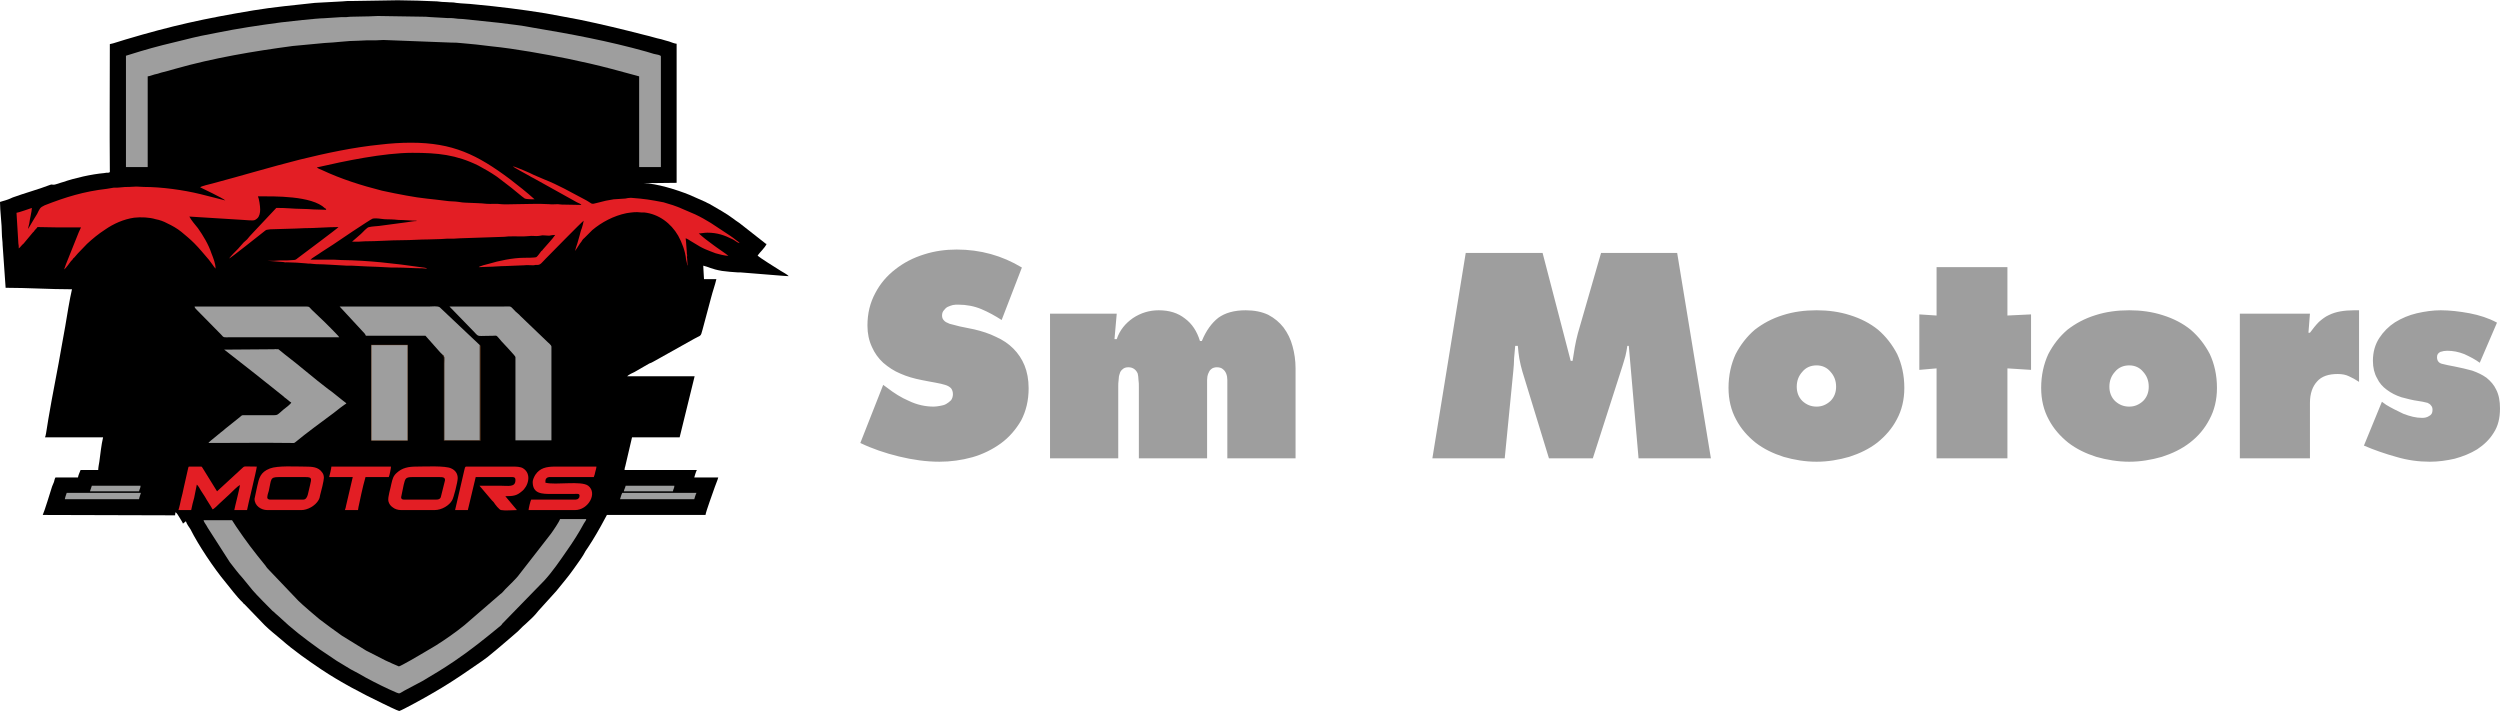 <?xml version="1.0" encoding="UTF-8"?>
<!DOCTYPE svg PUBLIC "-//W3C//DTD SVG 1.1//EN" "http://www.w3.org/Graphics/SVG/1.1/DTD/svg11.dtd">
<!-- Creator: CorelDRAW -->
<svg xmlns="http://www.w3.org/2000/svg" xml:space="preserve" width="1536px" height="437px" version="1.1" style="shape-rendering:geometricPrecision; text-rendering:geometricPrecision; image-rendering:optimizeQuality; fill-rule:evenodd; clip-rule:evenodd"
viewBox="0 0 66.69 18.96"
 xmlns:xlink="http://www.w3.org/1999/xlink"
 xmlns:xodm="http://www.corel.com/coreldraw/odm/2003">
 <defs>
  <style type="text/css">
   <![CDATA[
    .fil0 {fill:black}
    .fil3 {fill:#5F381C}
    .fil4 {fill:#9D9E9E}
    .fil2 {fill:#9E9E9E}
    .fil1 {fill:#E31E24}
    .fil5 {fill:#9E9E9E;fill-rule:nonzero}
   ]]>
  </style>
 </defs>
 <g id="Layer_x0020_1">
  <path class="fil0" d="M2.93 1.17c0,1.12 -0.01,2.24 0,3.35 0,0.07 0.01,0.07 -0.04,0.08 -0.04,0 -0.07,0 -0.11,0.01 -0.34,0.03 -0.78,0.13 -1.1,0.24 -0.05,0.01 -0.22,0.08 -0.26,0.07 0,0 0,0 -0.01,0 -0.01,0 -0.03,-0.01 -0.06,0 -0.31,0.12 -0.71,0.23 -1.01,0.34 -0.1,0.05 -0.23,0.09 -0.34,0.12 0,0.24 0.05,0.59 0.05,0.85 0,0.1 0.02,0.2 0.02,0.3l0.08 1.14c0.59,0 1.17,0.04 1.77,0.04 -0.06,0.25 -0.14,0.75 -0.18,0.99 -0.03,0.16 -0.06,0.33 -0.09,0.5 -0.11,0.65 -0.25,1.31 -0.36,1.97 -0.01,0.08 -0.03,0.17 -0.04,0.25 -0.01,0.06 -0.03,0.21 -0.05,0.24l1.55 0c-0.05,0.21 -0.07,0.44 -0.1,0.65 -0.01,0.06 -0.03,0.16 -0.03,0.22l-0.47 0c-0.02,0.06 -0.06,0.13 -0.07,0.2l-0.6 0c-0.02,0.03 -0.03,0.08 -0.04,0.12 -0.02,0.04 -0.03,0.08 -0.05,0.12 -0.04,0.13 -0.21,0.68 -0.25,0.76 1.18,0 2.35,0.01 3.53,0.01l0.01 -0.08c0.04,0.01 0.08,0.1 0.11,0.14 0.02,0.04 0.08,0.12 0.09,0.16 0.05,-0.03 0.04,-0.04 0.08,-0.06 0.02,0.07 0.08,0.15 0.12,0.21 0.21,0.42 0.63,1.05 0.94,1.42 0.15,0.18 0.29,0.38 0.46,0.54 0.01,0.02 0.02,0.03 0.04,0.04l0.54 0.56c0.14,0.14 0.3,0.26 0.45,0.39 0.33,0.29 0.69,0.54 1.06,0.79 0.51,0.34 1.06,0.63 1.62,0.9 0.06,0.03 0.43,0.21 0.46,0.21 0.06,-0.01 0.75,-0.39 0.88,-0.47 0.35,-0.2 0.69,-0.42 1.02,-0.65 0.15,-0.1 0.46,-0.31 0.59,-0.43 0.06,-0.05 0.12,-0.1 0.18,-0.15 0.09,-0.08 0.18,-0.15 0.27,-0.23l0.22 -0.19c0.02,-0.02 0.03,-0.03 0.05,-0.05 0.03,-0.03 0.05,-0.05 0.08,-0.08 0.04,-0.04 0.06,-0.05 0.09,-0.08 0.12,-0.11 0.24,-0.22 0.33,-0.34l0.48 -0.53c0.15,-0.19 0.31,-0.37 0.45,-0.57 0.09,-0.13 0.19,-0.26 0.27,-0.39 0.04,-0.08 0.08,-0.14 0.13,-0.21 0.14,-0.21 0.32,-0.52 0.44,-0.75 0.02,-0.04 0.04,-0.07 0.06,-0.11l2.63 0c0.01,-0.09 0.21,-0.63 0.25,-0.75 0.03,-0.09 0.07,-0.17 0.09,-0.25l-0.64 0c0.01,-0.04 0.05,-0.17 0.07,-0.2l-1.93 0c0,-0.04 0.01,-0.07 0.02,-0.1l0.18 -0.77 1.27 0 0.4 -1.63 -1.8 0c0.05,-0.05 0.13,-0.08 0.19,-0.11l0.4 -0.23c0.04,-0.01 0.07,-0.03 0.11,-0.05l1.09 -0.61c0.17,-0.1 0.17,-0.04 0.22,-0.24l0.23 -0.86c0.04,-0.16 0.1,-0.32 0.14,-0.49l-0.33 0c0,-0.07 -0.01,-0.1 -0.01,-0.17 0,-0.07 -0.01,-0.11 -0.01,-0.19 0.14,0.03 0.21,0.09 0.5,0.14 0.14,0.02 0.28,0.03 0.43,0.04 0.05,0 0.04,0 0.07,0l1.12 0.09c0.06,0 0.1,0.01 0.16,0.01 -0.03,-0.04 -0.16,-0.11 -0.21,-0.14 -0.11,-0.07 -0.58,-0.36 -0.62,-0.41 0.07,-0.1 0.19,-0.2 0.24,-0.31 -0.03,-0.01 -0.02,0 -0.04,-0.02l-0.65 -0.51c-0.06,-0.05 -0.12,-0.08 -0.18,-0.13 -0.21,-0.16 -0.44,-0.28 -0.66,-0.41 -0.04,-0.02 -0.07,-0.03 -0.1,-0.05l-0.43 -0.19c-0.32,-0.13 -0.89,-0.31 -1.23,-0.31l0.89 -0.01 0 -3.71c-0.04,0 -0.15,-0.04 -0.2,-0.06 -0.07,-0.02 -0.15,-0.04 -0.21,-0.06 -0.15,-0.03 -0.29,-0.08 -0.43,-0.11 -0.58,-0.15 -1.16,-0.29 -1.74,-0.41 -0.3,-0.06 -0.6,-0.11 -0.91,-0.17 -0.61,-0.1 -1.25,-0.18 -1.9,-0.24 -0.16,-0.02 -0.33,-0.02 -0.49,-0.04 -0.08,-0.02 -0.17,-0.01 -0.25,-0.02 -0.08,0 -0.19,-0.01 -0.26,-0.02l-0.52 -0.02c-0.18,0 -0.34,-0.01 -0.53,-0.01l-1.22 0.02c-0.04,0 -0.08,0 -0.12,0 -0.06,0 -0.08,0.01 -0.13,0.01l-0.74 0.04c-0.54,0.06 -1.1,0.11 -1.64,0.2 -1.32,0.22 -2.18,0.41 -3.42,0.78 -0.08,0.02 -0.33,0.11 -0.41,0.12z"/>
  <path class="fil1" d="M5.34 4.99c0.02,0.01 0.63,0.3 0.67,0.35l-0.67 -0.17c-0.45,-0.11 -1.03,-0.19 -1.5,-0.19 -0.08,0 -0.12,-0.01 -0.2,-0.01 -0.08,0 -0.13,0.01 -0.2,0.01 -0.07,0 -0.14,0 -0.2,0.01 -0.06,0.01 -0.15,0.01 -0.21,0.01 -0.06,0.01 -0.12,0.02 -0.18,0.03 -0.61,0.07 -1.1,0.22 -1.66,0.44 -0.13,0.06 -0.13,0.09 -0.2,0.23 -0.03,0.05 -0.05,0.08 -0.08,0.13l-0.16 0.27c0,-0.04 0.02,-0.09 0.03,-0.14 0.01,-0.11 0.07,-0.33 0.07,-0.42 -0.03,0.01 -0.37,0.13 -0.41,0.13l0.05 0.82c0.01,0.05 0.01,0.07 0.01,0.13 0.03,-0.02 0.04,-0.04 0.06,-0.06 0.03,-0.03 0.04,-0.05 0.07,-0.07l0.25 -0.3c0.03,-0.02 0.03,-0.04 0.06,-0.07 0.03,-0.03 0.04,-0.04 0.06,-0.07 0.2,0 0.37,0.01 0.57,0.01 0.2,0 0.39,0 0.59,0 -0.02,0.04 -0.04,0.09 -0.06,0.13l-0.34 0.85c-0.01,0.04 -0.04,0.1 -0.05,0.14 0.05,-0.03 0.15,-0.18 0.19,-0.23 0.03,-0.02 0.03,-0.03 0.05,-0.06 0.03,-0.02 0.03,-0.03 0.06,-0.06 0.06,-0.08 0.24,-0.25 0.31,-0.33 0.15,-0.14 0.31,-0.27 0.48,-0.38 0.23,-0.16 0.5,-0.28 0.78,-0.32 0.18,-0.02 0.41,-0.01 0.57,0.04 0.11,0.02 0.22,0.06 0.31,0.11 0.13,0.06 0.27,0.14 0.38,0.23 0.12,0.1 0.23,0.19 0.34,0.3 0.14,0.14 0.26,0.29 0.39,0.44 0.03,0.04 0.06,0.08 0.09,0.12 0.02,0.03 0.07,0.1 0.09,0.12 0,-0.14 -0.06,-0.28 -0.11,-0.41 -0.08,-0.24 -0.22,-0.47 -0.36,-0.67 -0.08,-0.1 -0.17,-0.2 -0.23,-0.31l1.45 0.09c0.06,0 0.08,0.01 0.14,0.01 0.11,0 0.14,0.02 0.22,-0.05 0.06,-0.05 0.08,-0.15 0.08,-0.24 0,-0.09 -0.03,-0.29 -0.06,-0.35 0.44,0 1.44,-0.02 1.79,0.32 0.01,0.01 0,-0.01 0.02,0.01 0.01,0.01 0.01,0.02 0.01,0.03 -0.12,0 -0.2,-0.01 -0.33,-0.01 -0.07,0 -0.09,-0.01 -0.16,-0.01l-0.33 -0.01c-0.07,0 -0.1,-0.01 -0.17,-0.01 -0.12,-0.01 -0.22,-0.01 -0.34,-0.01l-0.63 0.67c-0.06,0.06 -0.1,0.11 -0.15,0.17 -0.03,0.03 -0.06,0.05 -0.09,0.08l-0.15 0.17c-0.06,0.06 -0.2,0.2 -0.24,0.26 0.04,-0.01 0.83,-0.64 0.92,-0.71 0.09,-0.07 0.05,-0.05 0.18,-0.07l0.67 -0.02c0.09,0 0.15,-0.01 0.23,-0.01 0.31,0 0.61,-0.03 0.92,-0.03 -0.03,0.04 -0.92,0.7 -1.09,0.83 -0.04,0.03 -0.05,0.05 -0.12,0.05 -0.07,0 -0.1,0.01 -0.17,0.01 -0.06,0 -0.12,0 -0.18,0 -0.07,0 -0.09,0.01 -0.16,0.01 -0.06,0 -0.12,0 -0.18,0l0.39 0.03c0.06,0 0.07,0.02 0.13,0.01 0.09,0 0.18,0.01 0.27,0.01l0.26 0.02c0.05,0.01 0.09,0 0.14,0.01 0.05,0 0.06,0.01 0.12,0.01 0.21,0 0.58,0.03 0.81,0.04 0.04,0 0.09,0 0.13,0l0.4 0.02c0.09,0 0.16,0.01 0.27,0.01l0.39 0.02c0.05,0 0.1,0 0.14,0 0.22,0 0.45,0.02 0.68,0.02 0.06,0 0.07,0.01 0.13,0.01 -0.02,-0.03 -0.12,-0.03 -0.17,-0.04 -0.7,-0.1 -1.39,-0.18 -2.11,-0.19 -0.07,0 -0.12,-0.01 -0.2,-0.01l-0.63 0c0.02,-0.03 0.24,-0.16 0.29,-0.2 0.11,-0.07 0.2,-0.13 0.31,-0.2 0.05,-0.04 1.01,-0.68 1.05,-0.69 0.04,-0.02 0.17,-0.01 0.23,0 0.12,0.02 0.24,0.01 0.36,0.02 0.05,0 0.06,0.01 0.11,0.01 0.17,0 0.32,0.02 0.48,0.02l0 0.01c-0.08,0 -0.17,0.02 -0.25,0.03l-0.75 0.1c-0.09,0.01 -0.17,0.01 -0.26,0.03 -0.06,0 -0.17,0.14 -0.23,0.19l-0.23 0.2c0.06,0 0.11,0 0.17,0 0.07,0 0.09,-0.01 0.17,-0.01 0.34,0 0.67,-0.03 1.02,-0.03 0.22,0 0.45,-0.02 0.67,-0.02l0.34 -0.01c0.07,0 0.1,-0.01 0.16,-0.01 0.06,0 0.12,0 0.18,0 0.06,0 0.09,-0.01 0.16,-0.01l1.19 -0.04c0.11,-0.02 0.38,-0.01 0.51,-0.01 0.07,0 0.11,-0.01 0.16,-0.01 0.06,-0.01 0.12,0 0.18,0 0.08,0 0.1,-0.01 0.17,-0.02 0.06,0 0.12,0.01 0.18,0.01 0.06,-0.01 0.09,-0.02 0.16,-0.02 -0.08,0.12 -0.23,0.27 -0.33,0.39 -0.01,0.02 -0.02,0.03 -0.04,0.04 -0.03,0.04 -0.1,0.14 -0.13,0.16 -0.03,0.02 -0.28,0.02 -0.34,0.02 -0.28,0 -0.67,0.08 -0.93,0.16 -0.04,0.01 -0.25,0.06 -0.27,0.09l0.24 -0.01c0.15,0 0.33,-0.02 0.48,-0.02l0.49 -0.02c0.08,-0.01 0.17,0 0.25,0 0.04,-0.01 0.06,-0.01 0.11,-0.01 0.08,0 0.12,-0.07 0.22,-0.17 0.09,-0.09 0.94,-0.96 1.01,-1.01 -0.01,0.07 -0.03,0.13 -0.05,0.2 -0.03,0.07 -0.04,0.13 -0.06,0.2 -0.02,0.07 -0.04,0.14 -0.06,0.21 -0.02,0.05 -0.05,0.15 -0.06,0.2l0.13 -0.2c0.03,-0.04 0.05,-0.06 0.07,-0.1 0.02,-0.02 0.02,-0.03 0.04,-0.04l0.22 -0.22c0.25,-0.21 0.57,-0.38 0.91,-0.45 0.13,-0.02 0.25,-0.04 0.39,-0.02 0.02,0 0.05,0 0.08,0 0.39,0.04 0.72,0.29 0.91,0.62 0.1,0.18 0.19,0.41 0.21,0.63 0.01,0.05 0.03,0.11 0.03,0.16l0.01 0c0,-0.08 -0.01,-0.12 -0.01,-0.18 -0.01,-0.03 0,-0.06 0,-0.09 -0.01,-0.05 -0.01,-0.04 -0.01,-0.09l-0.02 -0.27c0,-0.04 -0.01,-0.04 -0.01,-0.09 0.04,0.01 0.1,0.05 0.13,0.07l0.25 0.15c0.04,0.02 0.09,0.05 0.14,0.07 0.1,0.04 0.17,0.07 0.28,0.11 0.1,0.03 0.23,0.06 0.34,0.07 -0.02,-0.03 -0.34,-0.24 -0.4,-0.29 -0.14,-0.1 -0.27,-0.2 -0.39,-0.31 0.07,0 0.14,-0.02 0.23,-0.02 0.27,0 0.46,0.07 0.68,0.18 0.06,0.03 0.12,0.09 0.18,0.1 -0.02,-0.03 -0.05,-0.05 -0.08,-0.07 -0.03,-0.02 -0.06,-0.05 -0.09,-0.07 -0.04,-0.03 -0.07,-0.05 -0.1,-0.07l-0.5 -0.33c-0.13,-0.08 -0.27,-0.16 -0.42,-0.23l-0.35 -0.15c-0.04,-0.02 -0.07,-0.03 -0.12,-0.05 -0.08,-0.03 -0.16,-0.06 -0.24,-0.08 -0.05,-0.01 -0.08,-0.03 -0.13,-0.04 -0.37,-0.07 -0.48,-0.09 -0.87,-0.12 -0.06,0 -0.1,0.01 -0.15,0.02l-0.31 0.02c-0.14,0.02 -0.28,0.05 -0.42,0.09 -0.22,0.06 -0.12,0.03 -0.38,-0.1 -0.34,-0.18 -0.69,-0.38 -1.05,-0.52 -0.1,-0.04 -0.18,-0.08 -0.28,-0.12 -0.09,-0.05 -0.49,-0.22 -0.56,-0.23 0.02,0.03 0.42,0.24 0.45,0.26 0.03,0.02 0.07,0.04 0.11,0.06l1.15 0.64c0.04,0.02 0.1,0.04 0.12,0.07l-0.53 -0.01c-0.05,0 -0.05,-0.01 -0.1,-0.01 -0.08,0 -0.16,0.01 -0.23,0 -0.31,-0.02 -0.59,0 -0.9,0 -0.11,0 -0.29,0.01 -0.38,0 -0.12,-0.02 -0.27,0 -0.39,-0.01 -0.16,-0.02 -0.38,-0.02 -0.55,-0.03 -0.05,0 -0.14,-0.01 -0.19,-0.02 -0.12,-0.02 -0.23,-0.01 -0.35,-0.03 -0.37,-0.05 -0.63,-0.06 -1.05,-0.14 -0.21,-0.04 -0.43,-0.08 -0.65,-0.13 -0.55,-0.14 -1.09,-0.31 -1.6,-0.55 -0.05,-0.02 -0.1,-0.04 -0.14,-0.07 0.74,-0.17 1.79,-0.39 2.55,-0.39 0.68,0 1.17,0.05 1.76,0.34 0.17,0.09 0.34,0.19 0.5,0.3l0.3 0.23c0.05,0.03 0.41,0.34 0.44,0.35 0.05,0.02 0.19,0.02 0.26,0.02 -0.21,-0.19 -0.44,-0.37 -0.66,-0.54 -0.87,-0.65 -1.52,-0.97 -2.64,-0.97 -0.28,0 -0.56,0.02 -0.81,0.05 -0.71,0.07 -1.46,0.23 -2.15,0.4 -0.79,0.2 -1.55,0.43 -2.34,0.64 -0.04,0.01 -0.3,0.07 -0.32,0.1z"/>
  <path class="fil2" d="M3.36 1.48l0 2.97 0.58 0 0 -2.42c0.04,0 0.14,-0.04 0.18,-0.05 0.06,-0.01 0.12,-0.03 0.18,-0.05 0.12,-0.03 0.24,-0.06 0.37,-0.1 1.02,-0.29 2.09,-0.47 3.14,-0.61l0.85 -0.08c0.28,-0.01 0.6,-0.06 0.89,-0.06 0.09,0 0.14,-0.01 0.22,-0.01 0.08,0 0.16,0 0.24,0 0.08,0 0.13,-0.01 0.22,-0.01l1.82 0.07c0.07,0 0.16,0 0.22,0.01 0.08,0.01 0.14,0.01 0.22,0.02 0.06,0.01 0.14,0.01 0.21,0.02l0.42 0.05c0.61,0.06 1.43,0.21 2.03,0.33 0.39,0.08 0.78,0.17 1.16,0.27l0.74 0.2 0 2.42 0.58 0 0 -2.95c0,-0.04 -0.1,-0.05 -0.19,-0.07 -0.07,-0.02 -0.13,-0.04 -0.2,-0.06 -1,-0.28 -2.01,-0.47 -3.03,-0.64 -0.3,-0.06 -0.6,-0.09 -0.91,-0.13l-0.96 -0.1c-0.08,0 -0.17,-0.01 -0.24,-0.02 -0.08,-0.01 -0.16,0 -0.25,-0.01l-0.36 -0.02c-0.06,0 -0.07,-0.01 -0.13,-0.01l-1.28 -0.02c-0.09,0 -0.15,0.01 -0.24,0.01 -0.18,0 -0.32,0.01 -0.49,0.01 -0.06,0 -0.07,0.01 -0.11,0.01 -0.04,0 -0.09,0 -0.13,0l-0.47 0.03c-0.17,0 -0.98,0.09 -1.14,0.11 -0.6,0.08 -1.14,0.16 -1.73,0.28 -0.28,0.05 -0.56,0.11 -0.83,0.18 -0.42,0.1 -0.79,0.19 -1.19,0.31l-0.39 0.12z"/>
  <path class="fil2" d="M10.64 17.77c-0.01,0 -0.32,-0.14 -0.36,-0.16l-0.43 -0.22c-0.03,-0.01 -0.05,-0.03 -0.08,-0.04l-0.65 -0.4c-0.2,-0.14 -0.4,-0.29 -0.6,-0.44 -0.12,-0.1 -0.45,-0.38 -0.56,-0.49l-0.82 -0.86c-0.02,-0.02 -0.04,-0.05 -0.06,-0.08 -0.31,-0.38 -0.51,-0.64 -0.78,-1.04 -0.04,-0.06 -0.07,-0.11 -0.11,-0.17l-0.76 0c0.01,0.04 0.03,0.07 0.05,0.1 0.02,0.03 0.04,0.06 0.06,0.1l0.59 0.92c0.11,0.14 0.22,0.29 0.34,0.42l0.27 0.33c0.08,0.1 0.49,0.51 0.53,0.55 0.03,0.02 0.05,0.04 0.08,0.07 0.03,0.03 0.05,0.04 0.08,0.07 0.37,0.35 0.66,0.57 1.09,0.88l0.46 0.31c0.13,0.08 0.25,0.15 0.38,0.23 0.13,0.07 0.27,0.14 0.4,0.22 0.26,0.14 0.54,0.28 0.82,0.4 0.09,0.04 0.09,0.01 0.2,-0.05l0.49 -0.26c0.29,-0.17 0.57,-0.34 0.85,-0.53 0.43,-0.29 0.84,-0.62 1.24,-0.95 0.02,-0.02 0.03,-0.03 0.04,-0.05l1.12 -1.15c0.22,-0.24 0.41,-0.52 0.59,-0.78 0.17,-0.24 0.33,-0.49 0.47,-0.75 0.02,-0.04 0.05,-0.06 0.06,-0.11l-0.7 0c-0.02,0.07 -0.19,0.32 -0.25,0.4l-0.84 1.08c-0.06,0.09 -0.29,0.31 -0.37,0.39 -0.05,0.05 -0.07,0.09 -0.13,0.13l-0.96 0.83c-0.22,0.18 -0.52,0.39 -0.76,0.54 -0.11,0.06 -0.21,0.13 -0.32,0.19 -0.08,0.05 -0.63,0.37 -0.67,0.37z"/>
  <path class="fil2" d="M11.8 9.45c0.07,0.05 0.05,0.09 0.05,0.24l0 2.05 0.95 0 0 -2.54 -1.07 -1.01c-0.06,-0.04 -0.2,-0.02 -0.28,-0.02 -0.8,0 -1.6,0 -2.39,0l0.62 0.67c0.04,0.04 0.06,0.06 0.08,0.11l1.59 0 0.39 0.44c0.02,0.02 0.04,0.04 0.06,0.06z"/>
  <path class="fil2" d="M7.77 10.73c-0.01,0.04 -0.17,0.16 -0.21,0.19 -0.15,0.13 -0.15,0.15 -0.26,0.15l-0.83 0c-0.03,0.01 -0.03,0.01 -0.06,0.04l-0.4 0.32c-0.03,0.03 -0.07,0.06 -0.11,0.09l-0.17 0.14c-0.04,0.03 -0.15,0.12 -0.17,0.15 0.72,0 1.49,-0.01 2.21,0 0.08,0 0.07,0.01 0.12,-0.03 0.25,-0.21 0.74,-0.57 1.01,-0.77 0.05,-0.04 0.3,-0.24 0.34,-0.25 -0.02,-0.03 -0.04,-0.04 -0.08,-0.07l-0.25 -0.2c-0.05,-0.04 -0.1,-0.08 -0.16,-0.12 -0.37,-0.28 -0.78,-0.64 -1.15,-0.92l-0.16 -0.13c-0.03,-0.02 0,-0.01 -0.06,-0.01 -0.02,-0.01 -0.05,0 -0.07,0l-1.33 0.01 0.04 0.03c0.49,0.38 1.06,0.83 1.52,1.2 0.04,0.04 0.07,0.06 0.11,0.09 0.04,0.03 0.09,0.08 0.12,0.09z"/>
  <path class="fil2" d="M13.75 9.52l0 2.22 0.96 0 0 -2.5c0,-0.04 -0.08,-0.1 -0.11,-0.13l-0.72 -0.69c-0.04,-0.05 -0.08,-0.07 -0.13,-0.12 -0.16,-0.16 -0.08,-0.13 -0.33,-0.13l-1.43 0 0.67 0.69c0.12,0.13 0.06,0.09 0.5,0.09 0.11,-0.01 0.08,-0.01 0.22,0.15l0.14 0.15c0.03,0.04 0.23,0.24 0.23,0.27z"/>
  <path class="fil2" d="M9.05 8.99c-0.02,-0.04 -0.41,-0.43 -0.51,-0.52l-0.22 -0.21c-0.09,-0.09 -0.05,-0.09 -0.21,-0.09l-2.92 0c0.01,0.05 0.02,0.04 0.06,0.09l0.65 0.66c0.07,0.09 0.08,0.07 0.23,0.07l2.92 0z"/>
  <polygon class="fil3" points="9.9,11.75 10.88,11.75 10.88,9.19 9.9,9.19 "/>
  <polygon class="fil2" points="9.91,11.74 10.87,11.74 10.87,9.2 9.91,9.2 "/>
  <path class="fil1" d="M10.7 13.6l0.89 0c0.2,0 0.4,-0.13 0.47,-0.26 0.04,-0.06 0.15,-0.49 0.15,-0.59 0,-0.12 -0.06,-0.21 -0.17,-0.26 -0.15,-0.08 -0.72,-0.05 -0.93,-0.05 -0.21,0 -0.38,0.03 -0.53,0.17 -0.09,0.08 -0.11,0.16 -0.14,0.29 -0.02,0.12 -0.1,0.35 -0.08,0.46 0.02,0.08 0.06,0.13 0.12,0.17 0.05,0.04 0.13,0.07 0.22,0.07z"/>
  <path class="fil1" d="M6.79 13.3c0,0.19 0.18,0.3 0.34,0.3l0.91 0c0.16,0 0.37,-0.11 0.46,-0.27 0.02,-0.04 0.03,-0.06 0.04,-0.13 0.03,-0.1 0.1,-0.39 0.1,-0.46 0,-0.07 -0.02,-0.11 -0.05,-0.15 -0.1,-0.14 -0.26,-0.15 -0.45,-0.15 -0.26,0 -0.73,-0.03 -0.94,0.05 -0.26,0.1 -0.29,0.26 -0.34,0.48l-0.07 0.33z"/>
  <path class="fil1" d="M14.21 12.85c0,0.32 0.25,0.32 0.51,0.32l0.57 0c0.12,0 0.2,-0.03 0.16,0.1 -0.01,0 -0.01,0.02 -0.02,0.02 -0.03,0.04 -0.1,0.03 -0.17,0.03l-1.09 0c-0.02,0.03 -0.07,0.24 -0.07,0.28l1.24 0c0.35,0 0.61,-0.45 0.35,-0.65 -0.19,-0.14 -0.86,-0.01 -1.14,-0.08 0,-0.03 -0.01,-0.09 0.03,-0.12 0.04,-0.04 0.09,-0.03 0.16,-0.03l1.1 0c0.02,-0.05 0.03,-0.09 0.04,-0.14 0.01,-0.04 0.03,-0.1 0.03,-0.14l-1.1 0c-0.24,0 -0.41,0.04 -0.53,0.22 -0.03,0.05 -0.07,0.13 -0.07,0.19z"/>
  <path class="fil1" d="M4.76 13.6l0.34 0c0.02,-0.11 0.05,-0.22 0.08,-0.33l0.07 -0.35c0.03,0.02 0.09,0.12 0.11,0.16 0.04,0.06 0.07,0.11 0.11,0.17 0.06,0.11 0.14,0.22 0.2,0.33 0.03,0 0.15,-0.12 0.19,-0.16l0.26 -0.24c0.06,-0.06 0.22,-0.22 0.28,-0.25 0,0.07 -0.14,0.6 -0.15,0.67l0.34 0c0.01,-0.08 0.26,-1.09 0.26,-1.16 -0.41,0 -0.3,-0.03 -0.42,0.07l-0.64 0.59 -0.39 -0.63c-0.02,-0.02 -0.01,-0.03 -0.04,-0.03l-0.3 0c-0.04,0 -0.03,0.01 -0.04,0.04l-0.12 0.53c-0.02,0.1 -0.04,0.19 -0.07,0.3 -0.01,0.04 -0.02,0.1 -0.03,0.14 -0.01,0.05 -0.03,0.11 -0.04,0.15z"/>
  <path class="fil1" d="M12.14 13.6l0.34 0 0.21 -0.88 0.83 0c0.17,0 0.23,-0.02 0.23,0.08 0,0.2 -0.19,0.15 -0.41,0.15 -0.18,0 -0.37,0 -0.55,0l0.28 0.33c0.03,0.04 0.07,0.08 0.1,0.11 0.03,0.05 0.15,0.21 0.2,0.21 0.11,0.02 0.3,0 0.42,0l-0.31 -0.37c0.23,0 0.31,-0.02 0.44,-0.13 0.17,-0.13 0.27,-0.46 0.04,-0.61 -0.07,-0.05 -0.2,-0.05 -0.29,-0.05l-1.23 0c-0.04,0 -0.04,0.04 -0.06,0.12l-0.24 1.04z"/>
  <path class="fil1" d="M8.78 12.72l0.63 0 -0.18 0.77c0,0.02 -0.02,0.09 -0.03,0.11l0.35 0c0,-0.05 0.08,-0.37 0.09,-0.44 0.03,-0.14 0.07,-0.3 0.11,-0.44l0.62 0c0.02,-0.03 0.06,-0.24 0.06,-0.28l-1.59 0c0,0.04 -0.05,0.25 -0.06,0.28z"/>
  <path class="fil0" d="M7.13 13.27c0,0.03 0.04,0.05 0.07,0.05l0.89 0c0.13,0 0.13,-0.21 0.18,-0.38 0.04,-0.18 0.06,-0.22 -0.12,-0.22l-0.72 0c-0.23,0 -0.19,0.06 -0.26,0.37 -0.02,0.05 -0.04,0.13 -0.04,0.18z"/>
  <path class="fil0" d="M10.7 13.26c0,0.04 0.03,0.06 0.07,0.06l0.87 0c0.09,0 0.12,-0.04 0.13,-0.11l0.1 -0.4c0.01,-0.09 -0.07,-0.09 -0.15,-0.09l-0.73 0c-0.18,0 -0.18,0.05 -0.22,0.2l-0.07 0.34z"/>
  <path class="fil4" d="M16.54 13.31l1.98 0c0.01,-0.03 0.04,-0.14 0.06,-0.17l-1.98 0c-0.02,0.03 -0.05,0.14 -0.06,0.17z"/>
  <path class="fil4" d="M1.73 13.31l1.98 0c0,-0.03 0.04,-0.14 0.05,-0.17l-1.98 0c-0.01,0.03 -0.05,0.14 -0.05,0.17z"/>
  <path class="fil4" d="M2.4 13.1l1.31 0c0.01,-0.06 0.04,-0.09 0.04,-0.15l-1.3 0 -0.05 0.15z"/>
  <path class="fil4" d="M16.64 13.1l1.31 0c0.01,-0.06 0.04,-0.09 0.04,-0.15l-1.3 0c-0.01,0.05 -0.04,0.1 -0.05,0.15z"/>
  <path class="fil3" d="M11.8 9.45c0.02,0.07 0.04,0.02 0.04,0.11l0 1.02c0,0.39 0,0.78 0,1.17l0.98 0 0 -2.52c-0.01,-0.03 0.01,-0.01 -0.02,-0.03l0 2.54 -0.95 0 0 -2.05c0,-0.15 0.02,-0.19 -0.05,-0.24z"/>
  <path class="fil5" d="M22.95 11.81l0.61 -1.55 0.11 0.08c0.18,0.14 0.37,0.26 0.58,0.35 0.21,0.1 0.43,0.15 0.66,0.15 0.05,0 0.11,-0.01 0.17,-0.02 0.05,-0.01 0.11,-0.02 0.16,-0.05 0.05,-0.03 0.09,-0.06 0.13,-0.1 0.03,-0.04 0.05,-0.1 0.05,-0.16 0,-0.07 -0.02,-0.12 -0.05,-0.16 -0.04,-0.04 -0.09,-0.07 -0.16,-0.09 -0.06,-0.02 -0.15,-0.04 -0.26,-0.06 -0.1,-0.02 -0.23,-0.04 -0.37,-0.07 -0.2,-0.04 -0.38,-0.09 -0.56,-0.17 -0.17,-0.07 -0.32,-0.17 -0.46,-0.29 -0.13,-0.12 -0.23,-0.26 -0.3,-0.42 -0.08,-0.17 -0.12,-0.36 -0.12,-0.57 0,-0.33 0.07,-0.61 0.21,-0.87 0.13,-0.25 0.31,-0.46 0.53,-0.63 0.23,-0.18 0.48,-0.31 0.77,-0.4 0.28,-0.09 0.57,-0.13 0.87,-0.13 0.63,0 1.21,0.16 1.74,0.48l-0.54 1.4c-0.17,-0.11 -0.35,-0.21 -0.54,-0.29 -0.19,-0.08 -0.4,-0.12 -0.62,-0.12 -0.04,0 -0.09,0 -0.14,0.01 -0.05,0.01 -0.09,0.03 -0.14,0.05 -0.04,0.02 -0.07,0.05 -0.1,0.09 -0.03,0.03 -0.05,0.08 -0.05,0.14 0,0.06 0.02,0.1 0.05,0.13 0.03,0.04 0.08,0.06 0.15,0.09 0.08,0.02 0.16,0.04 0.27,0.07 0.11,0.02 0.24,0.05 0.39,0.08 0.21,0.05 0.4,0.11 0.58,0.2 0.18,0.08 0.33,0.18 0.46,0.31 0.13,0.13 0.23,0.28 0.3,0.45 0.07,0.17 0.11,0.38 0.11,0.61 0,0.33 -0.07,0.61 -0.2,0.86 -0.14,0.24 -0.32,0.45 -0.54,0.61 -0.22,0.16 -0.48,0.29 -0.76,0.37 -0.29,0.08 -0.58,0.12 -0.88,0.12 -0.35,0 -0.71,-0.05 -1.08,-0.14 -0.37,-0.09 -0.72,-0.21 -1.03,-0.36zm5.06 -3.45l1.78 0 -0.06 0.68 0.06 0c0.08,-0.24 0.23,-0.42 0.43,-0.56 0.21,-0.14 0.44,-0.21 0.69,-0.21 0.28,0 0.51,0.07 0.7,0.22 0.19,0.14 0.32,0.34 0.4,0.6l0.05 0c0.11,-0.27 0.26,-0.48 0.44,-0.62 0.18,-0.13 0.42,-0.2 0.73,-0.2 0.23,0 0.43,0.04 0.6,0.12 0.17,0.09 0.3,0.2 0.41,0.34 0.11,0.15 0.19,0.31 0.24,0.5 0.05,0.18 0.08,0.38 0.08,0.59l0 2.4 -1.82 0 0 -1.91c0,-0.06 0,-0.12 0,-0.18 0,-0.06 -0.01,-0.12 -0.03,-0.17 -0.02,-0.05 -0.05,-0.09 -0.09,-0.12 -0.03,-0.03 -0.09,-0.05 -0.16,-0.05 -0.06,0 -0.12,0.02 -0.15,0.05 -0.04,0.03 -0.06,0.07 -0.08,0.12 -0.02,0.05 -0.03,0.11 -0.03,0.17 0,0.06 0,0.12 0,0.18l0 1.91 -1.82 0 0 -1.91c0,-0.06 0,-0.12 -0.01,-0.18 0,-0.06 -0.01,-0.12 -0.02,-0.17 -0.02,-0.05 -0.05,-0.09 -0.09,-0.12 -0.04,-0.03 -0.09,-0.05 -0.16,-0.05 -0.07,0 -0.12,0.02 -0.15,0.05 -0.04,0.03 -0.07,0.07 -0.08,0.12 -0.02,0.05 -0.03,0.11 -0.03,0.17 -0.01,0.06 -0.01,0.12 -0.01,0.18l0 1.91 -1.82 0 0 -3.86zm11.09 -1.62l2.05 0 0.75 2.88 0.05 0c0.02,-0.12 0.04,-0.25 0.06,-0.37 0.02,-0.12 0.05,-0.24 0.08,-0.36l0.62 -2.15 2.03 0 0.9 5.48 -1.93 0 -0.26 -3 -0.04 0c-0.01,0.09 -0.03,0.18 -0.05,0.27 -0.03,0.1 -0.05,0.18 -0.08,0.27l-0.79 2.46 -1.17 0 -0.71 -2.32c-0.03,-0.11 -0.06,-0.22 -0.08,-0.34 -0.02,-0.11 -0.03,-0.23 -0.04,-0.34l-0.07 0c-0.01,0.11 -0.02,0.22 -0.03,0.33 0,0.11 -0.01,0.22 -0.02,0.33l-0.23 2.34 -1.93 0 0.89 -5.48zm7.01 3.6c0,-0.34 0.07,-0.64 0.19,-0.9 0.13,-0.25 0.3,-0.47 0.51,-0.65 0.22,-0.17 0.46,-0.3 0.75,-0.39 0.28,-0.09 0.58,-0.13 0.9,-0.13 0.31,0 0.61,0.04 0.89,0.13 0.29,0.09 0.54,0.22 0.75,0.39 0.21,0.18 0.38,0.4 0.51,0.65 0.12,0.26 0.19,0.56 0.19,0.9 0,0.32 -0.07,0.6 -0.2,0.84 -0.13,0.25 -0.31,0.45 -0.52,0.62 -0.22,0.17 -0.47,0.29 -0.75,0.38 -0.28,0.08 -0.57,0.13 -0.87,0.13 -0.31,0 -0.6,-0.05 -0.88,-0.13 -0.28,-0.09 -0.53,-0.21 -0.75,-0.38 -0.21,-0.17 -0.39,-0.37 -0.52,-0.62 -0.13,-0.24 -0.2,-0.52 -0.2,-0.84zm1.82 -0.03c0,0.15 0.05,0.28 0.15,0.38 0.11,0.1 0.23,0.15 0.38,0.15 0.14,0 0.26,-0.05 0.37,-0.15 0.1,-0.1 0.15,-0.23 0.15,-0.38 0,-0.16 -0.05,-0.29 -0.15,-0.4 -0.09,-0.11 -0.22,-0.17 -0.37,-0.17 -0.16,0 -0.29,0.06 -0.38,0.17 -0.1,0.11 -0.15,0.24 -0.15,0.4zm3.73 -1.9l0 -1.29 1.89 0 0 1.29 0.63 -0.03 0 1.48 -0.63 -0.04 0 2.4 -1.89 0 0 -2.4 -0.46 0.04 0 -1.48 0.46 0.03zm2.79 1.93c0,-0.34 0.07,-0.64 0.19,-0.9 0.13,-0.25 0.3,-0.47 0.51,-0.65 0.22,-0.17 0.46,-0.3 0.75,-0.39 0.28,-0.09 0.58,-0.13 0.9,-0.13 0.31,0 0.61,0.04 0.89,0.13 0.29,0.09 0.54,0.22 0.75,0.39 0.21,0.18 0.38,0.4 0.51,0.65 0.12,0.26 0.19,0.56 0.19,0.9 0,0.32 -0.07,0.6 -0.2,0.84 -0.13,0.25 -0.3,0.45 -0.52,0.62 -0.22,0.17 -0.47,0.29 -0.75,0.38 -0.28,0.08 -0.57,0.13 -0.87,0.13 -0.3,0 -0.6,-0.05 -0.88,-0.13 -0.28,-0.09 -0.53,-0.21 -0.75,-0.38 -0.21,-0.17 -0.39,-0.37 -0.52,-0.62 -0.13,-0.24 -0.2,-0.52 -0.2,-0.84zm1.82 -0.03c0,0.15 0.05,0.28 0.15,0.38 0.11,0.1 0.23,0.15 0.38,0.15 0.14,0 0.26,-0.05 0.37,-0.15 0.1,-0.1 0.15,-0.23 0.15,-0.38 0,-0.16 -0.05,-0.29 -0.15,-0.4 -0.09,-0.11 -0.22,-0.17 -0.37,-0.17 -0.16,0 -0.29,0.06 -0.38,0.17 -0.1,0.11 -0.15,0.24 -0.15,0.4zm3.48 -1.95l1.87 0 -0.04 0.51 0.04 0c0.08,-0.11 0.16,-0.21 0.24,-0.29 0.08,-0.07 0.17,-0.14 0.26,-0.18 0.1,-0.05 0.2,-0.08 0.31,-0.1 0.11,-0.02 0.24,-0.03 0.37,-0.03l0.13 0 0 1.91c-0.09,-0.06 -0.18,-0.11 -0.27,-0.15 -0.08,-0.04 -0.18,-0.06 -0.3,-0.06 -0.24,0 -0.43,0.06 -0.55,0.2 -0.12,0.13 -0.19,0.32 -0.19,0.57l0 1.48 -1.87 0 0 -3.86zm3.31 3.52l0.48 -1.17 0.11 0.08c0.13,0.08 0.29,0.16 0.46,0.24 0.18,0.07 0.34,0.11 0.5,0.11 0.07,0 0.13,-0.01 0.19,-0.05 0.06,-0.03 0.09,-0.08 0.09,-0.16 0,-0.05 -0.01,-0.09 -0.04,-0.12 -0.02,-0.03 -0.05,-0.05 -0.09,-0.07 -0.04,-0.01 -0.08,-0.02 -0.13,-0.03 -0.04,-0.01 -0.08,-0.01 -0.12,-0.02 -0.15,-0.02 -0.3,-0.06 -0.45,-0.1 -0.15,-0.05 -0.27,-0.11 -0.39,-0.2 -0.11,-0.08 -0.2,-0.18 -0.26,-0.31 -0.07,-0.12 -0.11,-0.28 -0.11,-0.46 0,-0.24 0.06,-0.44 0.17,-0.61 0.11,-0.17 0.25,-0.31 0.42,-0.42 0.18,-0.11 0.37,-0.19 0.58,-0.24 0.22,-0.05 0.43,-0.08 0.64,-0.08 0.24,0 0.5,0.03 0.77,0.08 0.26,0.05 0.51,0.13 0.73,0.25l-0.46 1.07c-0.12,-0.09 -0.26,-0.16 -0.41,-0.23 -0.15,-0.06 -0.3,-0.09 -0.46,-0.09 -0.06,0 -0.12,0.01 -0.18,0.03 -0.06,0.03 -0.09,0.07 -0.09,0.14 0,0.1 0.05,0.16 0.14,0.18 0.09,0.02 0.2,0.05 0.33,0.07 0.16,0.03 0.32,0.07 0.47,0.11 0.14,0.05 0.27,0.11 0.38,0.19 0.11,0.09 0.2,0.19 0.26,0.32 0.07,0.14 0.1,0.3 0.1,0.5 0,0.25 -0.05,0.47 -0.17,0.65 -0.11,0.18 -0.26,0.32 -0.44,0.44 -0.18,0.11 -0.38,0.19 -0.6,0.25 -0.22,0.05 -0.44,0.08 -0.66,0.08 -0.3,0 -0.6,-0.04 -0.9,-0.13 -0.29,-0.08 -0.58,-0.18 -0.86,-0.3z"/>
 </g>
</svg>
